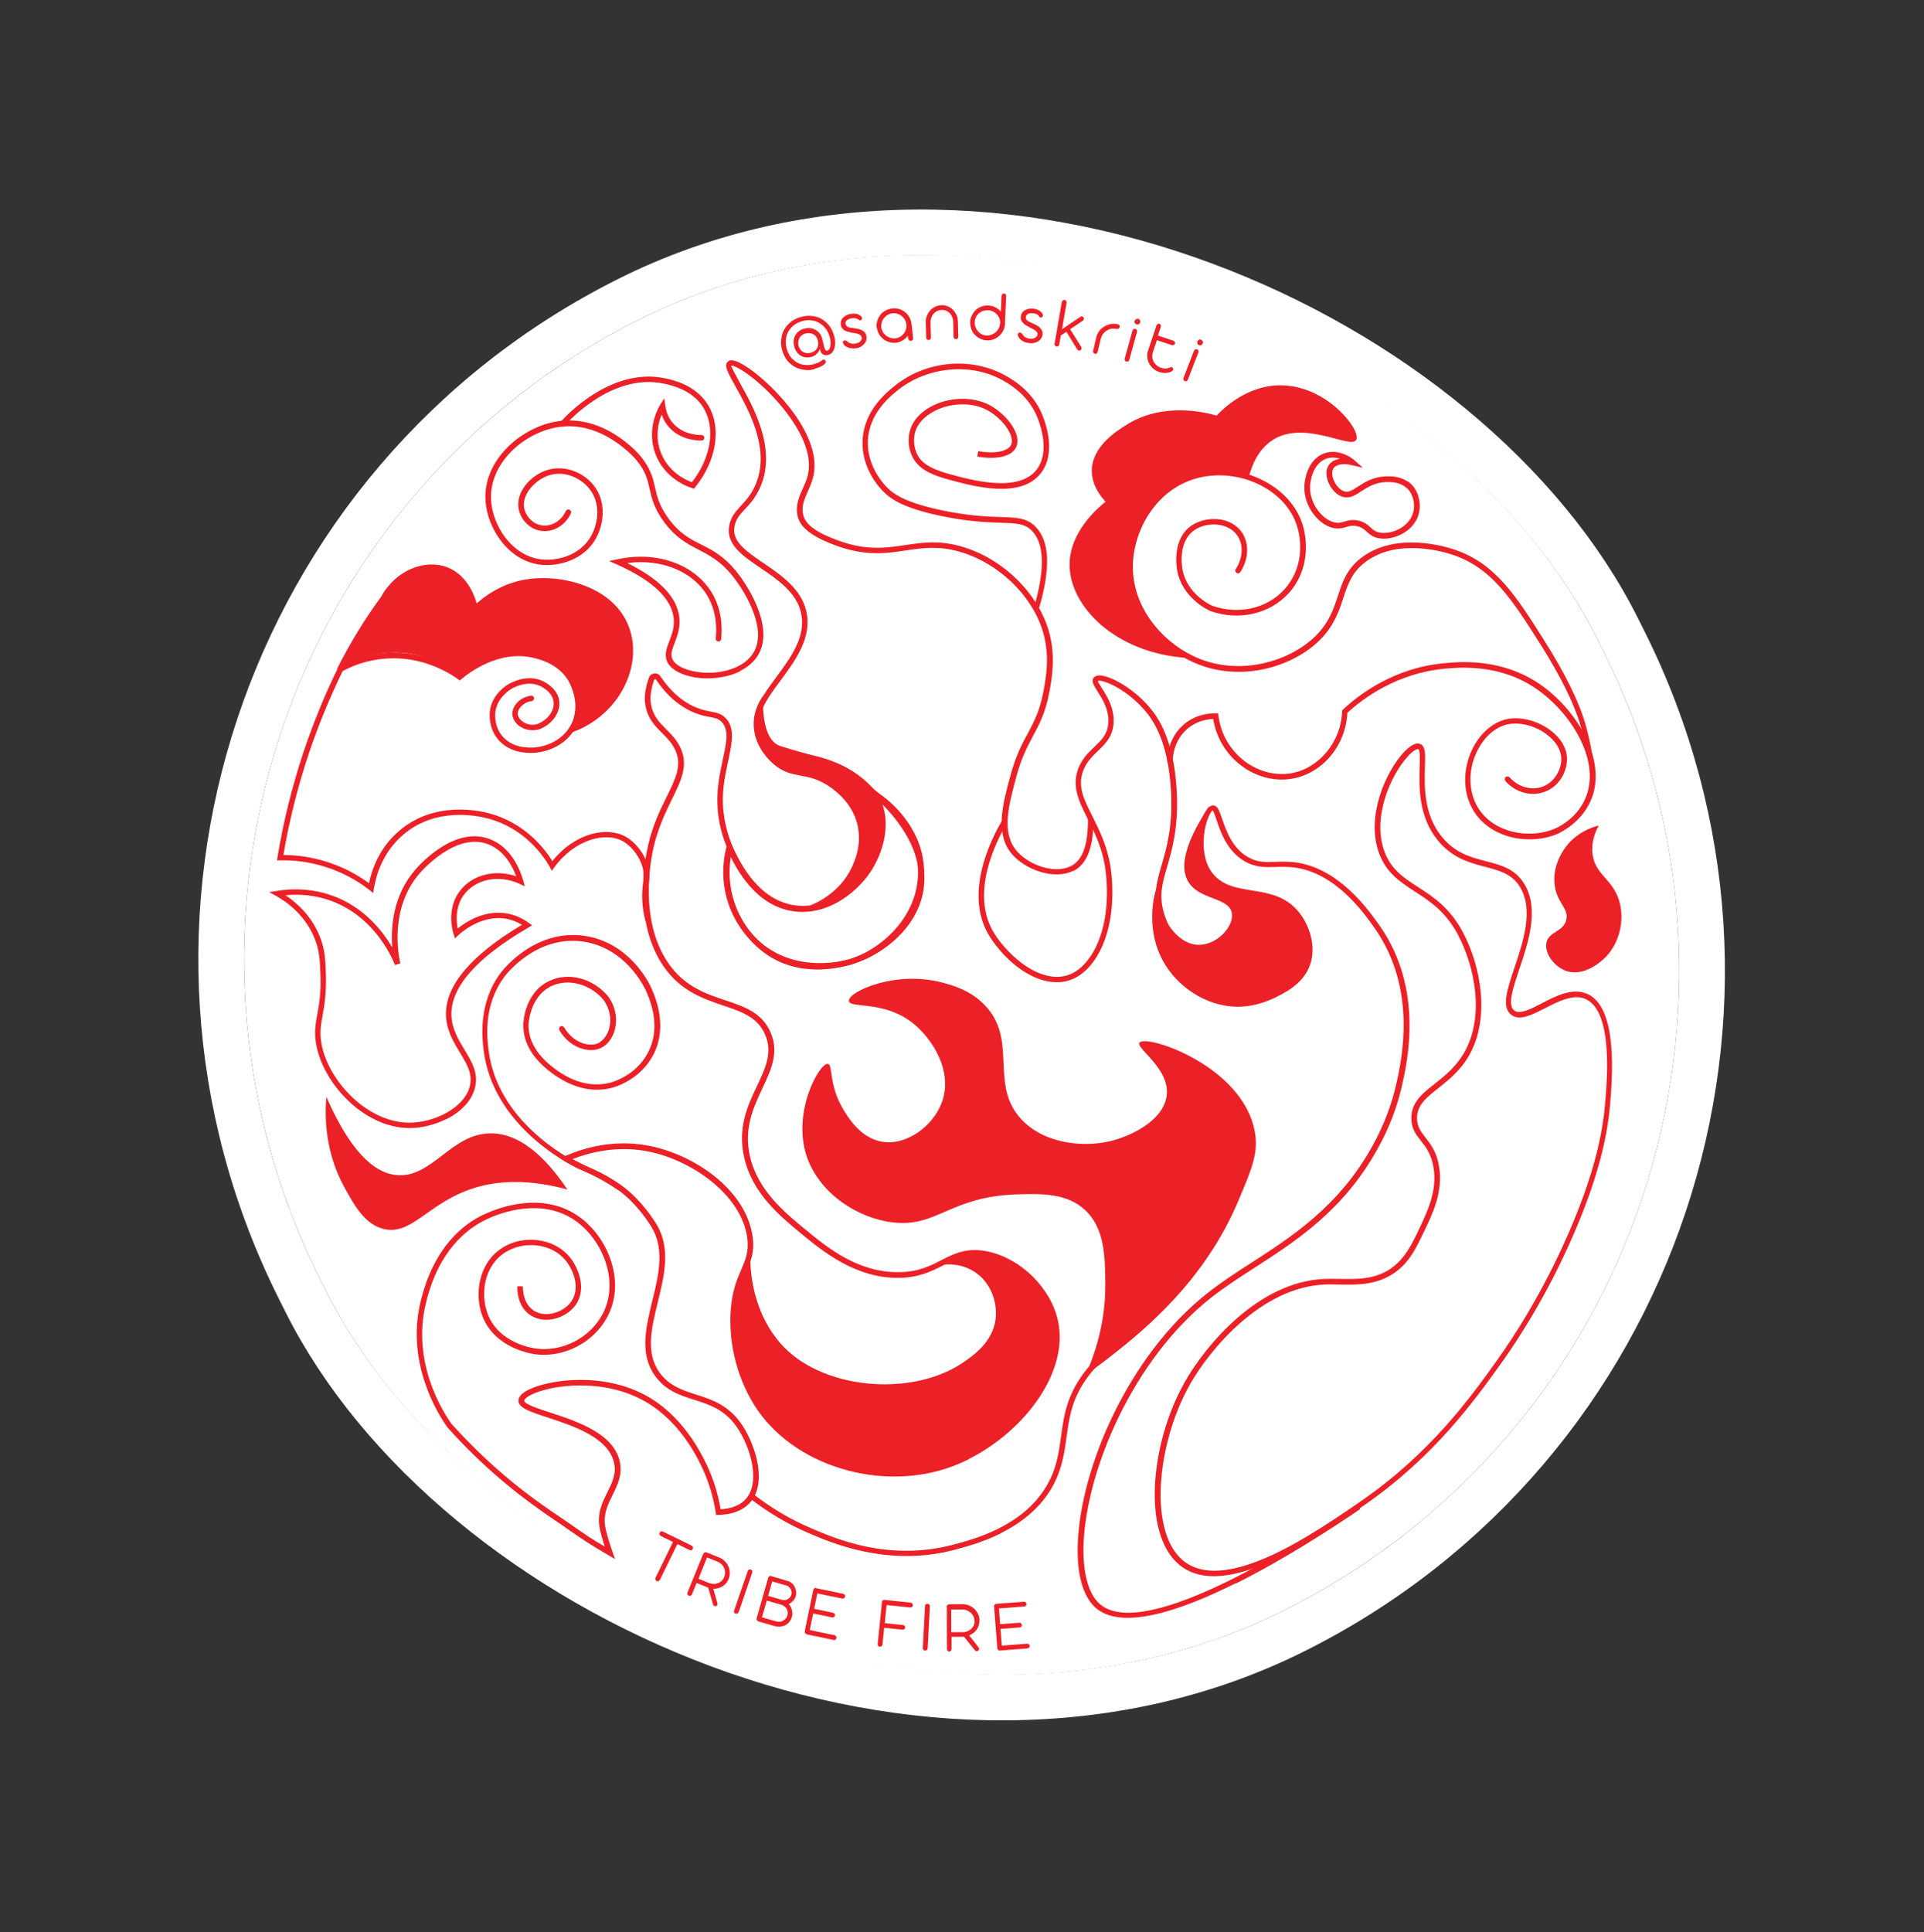 <svg width="243" height="244" viewBox="0 0 243 244" fill="none" xmlns="http://www.w3.org/2000/svg">
<rect x="0" y="0" width="243" height="244" fill="#333333" stroke="none"/>
<g clip-path="url(#clip0_5345_19771)">
<rect y="80.777" width="180.419" height="182.213" rx="90.21" transform="rotate(-26.598 0 80.777)" fill="white"/>
<path d="M162.079 196.428C157.408 198.767 152.589 200.126 149.382 197.929C144.093 194.322 145.186 182.365 149.652 174.493C152.279 169.855 158.926 161.899 167.162 161.51C167.813 161.482 168.482 161.491 169.196 161.499C171.487 161.544 173.85 161.598 175.966 159.966C177.532 158.746 178.319 157.115 179.225 155.218C180.305 152.936 181.54 150.37 181.053 147.429C180.777 145.735 180.08 144.846 179.457 144.059C178.833 143.271 178.246 142.511 178.255 141.201C178.254 139.185 179.618 138.113 181.212 136.857C182.494 135.848 183.95 134.684 185.011 132.777C187.464 128.342 186.325 122.176 184.133 118.027C182.574 115.096 180.603 113.815 178.706 112.588C176.8 111.343 174.985 110.19 174.085 107.479C172.589 102.935 175.023 97.501 177.239 95.063C177.807 94.458 178.604 93.761 179.254 93.916C180.061 94.108 180.024 95.18 179.97 96.811C179.898 99.184 179.772 102.775 182.073 105.633C183.76 107.721 185.749 108.26 187.691 108.754C189.588 109.247 191.384 109.723 192.521 111.628C194.447 114.787 193.029 119.003 191.886 122.393C191.081 124.812 190.368 126.911 191.239 127.597C191.926 128.147 193.291 127.441 194.729 126.698C196.579 125.725 198.667 124.68 200.509 125.522C204.404 127.306 203.621 136.267 203.339 139.638C202.92 144.384 201.43 149.644 198.767 155.811C195.428 163.555 191.638 169.302 189.67 172.051C186.273 176.799 181.156 183.967 172.218 190.137C169.562 191.971 165.871 194.53 162.079 196.428ZM150.285 174.841C146.047 182.301 144.89 193.992 149.803 197.351C155.229 201.05 166.044 193.595 171.869 189.579C180.725 183.472 185.806 176.369 189.156 171.667C191.097 168.954 194.859 163.244 198.181 155.555C200.816 149.47 202.288 144.266 202.698 139.639C202.998 136.349 203.735 127.755 200.28 126.163C198.759 125.458 196.827 126.449 195.114 127.33C193.465 128.155 191.926 128.971 190.872 128.147C189.608 127.177 190.358 124.968 191.281 122.192C192.379 118.939 193.723 114.898 191.981 112.013C190.963 110.346 189.387 109.944 187.564 109.459C185.612 108.947 183.422 108.371 181.57 106.091C179.094 103.023 179.239 99.285 179.302 96.802C179.329 95.895 179.374 94.658 179.117 94.603C178.989 94.576 178.513 94.723 177.78 95.548C175.683 97.858 173.359 103.008 174.763 107.277C175.589 109.75 177.211 110.793 179.081 112.011C180.969 113.219 183.114 114.62 184.756 117.716C187.048 122.02 188.197 128.479 185.626 133.134C184.509 135.16 182.98 136.361 181.652 137.415C180.159 138.598 178.959 139.542 178.969 141.21C178.979 142.282 179.438 142.877 180.024 143.637C180.666 144.461 181.464 145.459 181.758 147.328C182.264 150.489 180.992 153.165 179.857 155.52C178.905 157.509 178.109 159.213 176.406 160.524C174.089 162.303 171.478 162.259 169.187 162.214C168.491 162.196 167.841 162.178 167.218 162.215C159.284 162.614 152.838 170.332 150.266 174.85L150.285 174.841Z" fill="#EC2027"/>
<path d="M197.079 105.13C197.079 105.13 197.006 105.166 196.97 105.185C193.333 106.891 187.845 105.95 185.818 101.856C184.763 99.75 184.798 97.074 185.905 94.71C186.848 92.703 188.459 91.254 190.2 90.841C191.922 90.437 194.085 90.958 195.744 92.167C197.045 93.119 197.815 94.337 197.899 95.601C198.009 97.195 197.076 99.266 195.079 99.991C193.376 100.615 191.387 100.076 190.131 98.62C190.012 98.473 190.021 98.262 190.158 98.125C190.305 98.006 190.516 98.015 190.653 98.152C191.726 99.379 193.412 99.864 194.841 99.332C196.48 98.717 197.276 96.966 197.184 95.638C197.11 94.575 196.441 93.559 195.304 92.707C193.81 91.6 191.858 91.133 190.319 91.492C188.78 91.85 187.352 93.161 186.501 94.984C185.476 97.147 185.459 99.584 186.404 101.517C188.266 105.236 193.278 106.094 196.639 104.525C197.097 104.296 199.451 103.095 200.393 100.4C202.012 95.855 198.427 90.021 194.046 86.991C189.426 83.805 184.369 84.276 182.482 84.442C176.463 85.004 172.232 88.13 170.172 90.01C169.954 94.197 167.006 97.689 163.14 98.342C161.006 98.7 158.697 98.115 156.836 96.733C154.902 95.296 153.618 93.189 153.223 90.798C152.499 90.817 151.198 91.01 150.017 91.991C148.231 93.458 148.113 95.648 148.114 96.06C148.123 96.261 147.949 96.417 147.757 96.399C147.573 96.399 147.399 96.234 147.417 96.042C147.426 95.373 147.608 93.083 149.577 91.432C151.115 90.158 152.874 90.056 153.552 90.083L153.855 90.092L153.892 90.395C154.186 92.722 155.397 94.773 157.266 96.174C158.98 97.446 161.079 97.977 163.048 97.655C166.594 97.048 169.377 93.684 169.512 89.836L169.512 89.699L169.622 89.598C171.701 87.663 176.115 84.308 182.454 83.745C184.424 83.561 189.664 83.091 194.485 86.404C199.095 89.572 202.837 95.763 201.099 100.62C200.111 103.406 197.766 104.763 197.089 105.102L197.079 105.13Z" fill="#EC2027"/>
<path d="M200.973 95.778C200.973 95.778 200.918 95.805 200.882 95.824C200.689 95.851 200.515 95.732 200.488 95.54C200.276 94.202 199.982 92.883 199.606 91.582C198.816 88.862 197.074 85.336 194.561 81.37C191.058 75.838 188.527 71.836 183.689 70.135C182.516 69.714 176.468 67.839 172.347 71.048C170.717 72.322 170.223 73.807 169.656 75.511C169.135 77.124 168.531 78.939 166.791 80.726C163.348 84.237 156.451 86.385 150.421 83.493C146.077 81.407 141.933 76.608 142.461 70.57C142.843 66.255 145.754 60.994 151.314 59.654C156.691 58.359 162.666 61.186 164.382 65.849C165.263 68.249 165.357 72.096 162.729 74.947C160.321 77.55 156.474 78.423 152.863 77.161C152.478 76.987 149.307 75.459 148.683 72.06C148.563 71.41 148.076 68.011 150.484 66.37C151.547 65.654 153.031 65.37 154.359 65.644C155.486 65.881 156.412 66.495 156.944 67.374C157.797 68.757 157.679 70.671 156.653 72.239C156.553 72.404 156.324 72.45 156.177 72.34C156.012 72.239 155.966 72.01 156.076 71.864C156.955 70.507 157.064 68.894 156.349 67.74C155.899 67.026 155.138 66.513 154.195 66.322C153.04 66.075 151.767 66.323 150.86 66.937C148.809 68.331 149.241 71.345 149.342 71.913C149.912 74.973 152.78 76.355 153.101 76.492C156.409 77.653 159.982 76.873 162.188 74.462C164.606 71.831 164.512 68.304 163.695 66.078C162.117 61.736 156.518 59.11 151.443 60.322C146.23 61.58 143.466 66.538 143.121 70.606C142.629 76.305 146.58 80.857 150.686 82.833C156.414 85.579 162.972 83.532 166.26 80.213C167.88 78.554 168.429 76.905 168.969 75.283C169.536 73.532 170.084 71.883 171.879 70.48C176.284 67.06 182.653 69.027 183.881 69.466C188.939 71.24 191.534 75.325 195.101 80.985C197.641 85.005 199.421 88.605 200.21 91.371C200.596 92.691 200.89 94.055 201.11 95.411C201.138 95.558 201.056 95.714 200.927 95.778L200.973 95.778Z" fill="#EC2027"/>
<path d="M149.929 83.078C140.987 82.515 135.01 76.619 135.089 71.195C135.16 67.127 138.594 64.193 139.638 63.35C139.051 62.727 137.924 61.344 137.895 59.503C137.866 56.424 141.016 54.434 142.271 53.646C146.869 50.748 152.174 52.055 153.668 52.476C154.309 51.788 157.541 48.452 162.14 48.669C167.812 48.922 171.947 54.389 171.288 55.544C170.601 56.781 164.671 52.9 160.633 55.633C158.838 56.852 158.078 58.859 157.713 60.279C156.668 59.932 154.533 59.374 151.95 59.889C147.232 60.808 144.843 64.501 144.431 65.143C142.289 68.598 142.676 72.07 142.786 73.023C143.587 79.426 149.186 82.694 149.892 83.097L149.929 83.078Z" fill="#EC2027"/>
<path d="M131.227 77.026L130.558 76.834C132.021 71.886 131.919 68.57 130.269 66.967C129.379 66.107 128.335 66.08 126.402 66.017C124.698 65.954 122.37 65.882 118.999 65.187C114.142 64.182 112.52 63.047 111.539 62.049C110.705 61.206 108.798 58.862 108.943 55.628C109.105 51.835 111.972 49.552 113.034 48.699C116.807 45.665 122.212 45.066 126.437 47.143C129.021 48.415 130.8 50.228 131.699 52.528C132.231 53.865 133.277 57.282 131.547 59.637C129.011 63.129 122.854 61.401 119.555 60.487C117.218 59.847 115.963 59.032 115.293 57.786C114.679 56.651 114.595 55.203 115.053 54.012C115.547 52.711 116.746 51.629 118.386 50.968C120.465 50.133 122.911 50.169 124.744 51.038C126.375 51.825 127.879 53.409 128.356 54.82C128.567 55.47 128.549 56.075 128.302 56.542C127.716 57.66 125.838 58.074 123.429 57.654L123.547 56.976C125.581 57.332 127.24 57.029 127.679 56.213C127.88 55.837 127.788 55.379 127.687 55.04C127.274 53.803 125.881 52.348 124.442 51.67C122.783 50.874 120.575 50.857 118.643 51.619C117.195 52.206 116.115 53.159 115.685 54.268C115.292 55.267 115.384 56.504 115.888 57.465C116.283 58.207 117.053 59.059 119.719 59.809C122.652 60.632 128.718 62.314 130.979 59.234C132.517 57.135 131.535 54.03 131.048 52.784C130.214 50.659 128.563 48.965 126.126 47.757C122.176 45.817 116.981 46.425 113.456 49.221C112.439 50.028 109.774 52.164 109.611 55.637C109.485 58.587 111.254 60.748 112.015 61.536C112.904 62.442 114.444 63.504 119.099 64.472C122.416 65.149 124.706 65.239 126.383 65.293C128.408 65.356 129.645 65.401 130.717 66.445C132.596 68.276 132.745 71.73 131.172 77.008L131.227 77.026Z" fill="#EC2027"/>
<path d="M87.613 61.7L87.393 61.627C87.045 61.527 83.957 60.53 82.764 57.278C81.644 54.219 83.072 51.625 83.374 51.13L83.896 50.296L84.034 51.258C84.144 52.028 84.41 52.696 84.859 53.273C86.134 54.903 88.195 54.948 88.598 54.929C88.782 54.929 88.947 55.076 88.956 55.277C88.965 55.479 88.819 55.644 88.608 55.635C88.15 55.635 85.777 55.609 84.301 53.713C83.98 53.301 83.723 52.834 83.567 52.339C83.155 53.347 82.707 55.107 83.432 57.058C84.377 59.632 86.641 60.629 87.392 60.894C89.809 57.805 90.403 54.049 88.853 51.503C87.441 49.185 84.71 48.628 83.812 48.436C77.371 47.102 71.886 53.079 71.291 53.766C71.163 53.922 70.943 53.941 70.805 53.803C70.668 53.666 70.631 53.455 70.769 53.318C71.391 52.594 77.15 46.342 83.958 47.767C84.93 47.968 87.871 48.581 89.439 51.163C91.163 54.012 90.506 58.19 87.787 61.545L87.649 61.728L87.613 61.7Z" fill="#EC2027"/>
<path d="M78.377 150.274C78.267 150.329 78.13 150.329 78.02 150.247C77.186 149.679 76.334 149.167 75.463 148.709C74.675 148.279 73.85 147.913 73.016 147.574C71.201 146.696 62.248 141.854 61.088 132.675C60.904 131.209 60.343 126.702 63.245 122.843C63.41 122.623 67.502 117.252 73.833 118.183C79.496 119.013 82 124.152 82.247 124.738C84.091 128.786 83.369 131.645 82.435 133.35C80.733 136.448 77.564 137.301 77.197 137.393C74.87 137.963 72.516 137.423 70.16 135.831C67.374 133.927 66.017 131.719 66.098 129.273C66.107 129.108 66.242 125.443 69.265 123.93C69.301 123.912 69.338 123.893 69.374 123.875C71.838 122.71 74.908 123.533 76.824 125.85C77.732 127.113 78.008 128.625 77.651 130.018C77.377 131.072 76.745 131.915 75.939 132.318L75.884 132.346C74.382 133.052 71.926 132.311 70.651 130.086C70.569 129.921 70.624 129.71 70.779 129.609C70.944 129.527 71.155 129.582 71.256 129.737C72.311 131.615 74.391 132.292 75.572 131.723C76.186 131.393 76.717 130.715 76.945 129.844C77.266 128.653 76.999 127.343 76.238 126.281C74.56 124.257 71.784 123.516 69.65 124.516C69.613 124.534 69.576 124.553 69.558 124.562C66.902 125.892 66.766 129.282 66.757 129.309C66.685 131.499 67.942 133.505 70.499 135.272C72.689 136.764 74.861 137.257 76.986 136.743C77.316 136.669 80.22 135.88 81.776 133.039C83.02 130.766 82.936 128.082 81.56 125.059C81.313 124.519 78.965 119.692 73.669 118.907C67.74 118.049 63.895 123.09 63.73 123.31C61.002 126.967 61.509 131.09 61.711 132.638C62.816 141.478 71.504 146.155 73.226 146.988C74.06 147.326 74.894 147.711 75.701 148.132C76.599 148.598 77.488 149.139 78.322 149.706C78.487 149.807 78.533 150.036 78.405 150.192C78.359 150.237 78.331 150.274 78.276 150.302L78.377 150.274Z" fill="#EC2027"/>
<path d="M93.464 84.776C91.998 85.509 90.248 85.721 88.792 85.649C86.62 85.522 84.907 84.753 84.32 83.672C83.843 82.766 84.181 81.886 84.538 80.951C84.858 80.126 85.224 79.164 85.077 78.001C84.782 75.536 82.362 73.266 77.909 71.28L76.937 70.85L77.972 70.629C82.864 69.555 87.629 71.201 89.839 74.746C91.16 76.879 91.252 79.17 91.079 80.7C91.061 80.892 90.878 81.03 90.704 81.003C90.511 80.984 90.374 80.801 90.401 80.627C90.556 79.198 90.473 77.063 89.262 75.103C87.382 72.081 83.423 70.535 79.219 71.105C83.287 73.1 85.488 75.389 85.791 77.918C85.957 79.255 85.536 80.337 85.207 81.189C84.877 82.041 84.63 82.692 84.97 83.324C85.419 84.175 87.005 84.825 88.874 84.943C90.972 85.061 93.702 84.519 95.038 82.613C97.08 79.689 94.2 74.761 92.394 72.573C90.936 70.805 89.562 70.119 88.251 69.423C86.831 68.691 85.346 67.923 83.842 65.88C82.604 64.186 82.32 62.931 82.044 61.74C81.796 60.604 81.548 59.514 80.393 58.122C80.365 58.067 76.157 53.003 70.441 53.941C66.181 54.63 61.786 58.481 62.017 63.108C62.184 66.369 64.632 70.161 68.306 70.635C70.432 70.899 73.309 70.101 74.663 67.681C75.588 66.004 75.888 63.494 74.412 61.69C73.385 60.417 71.342 59.355 69.281 60.043C67.54 60.64 65.847 62.473 66.214 64.214C66.398 65.084 67.168 66.119 68.35 66.329C69.587 66.557 70.869 65.824 71.464 64.541C71.537 64.367 71.748 64.284 71.931 64.375C72.105 64.449 72.188 64.659 72.096 64.843C71.364 66.4 69.78 67.308 68.213 67.016C66.701 66.742 65.757 65.451 65.527 64.352C65.058 62.226 66.963 60.035 69.061 59.375C71.085 58.705 73.513 59.482 74.944 61.24C76.621 63.31 76.293 66.132 75.259 68.002C73.767 70.696 70.552 71.596 68.206 71.304C64.175 70.802 61.488 66.672 61.312 63.117C61.053 58.115 65.778 53.962 70.331 53.217C76.432 52.224 80.759 57.435 80.933 57.645C82.18 59.175 82.465 60.384 82.731 61.557C82.979 62.693 83.255 63.838 84.401 65.44C85.794 67.354 87.133 68.059 88.562 68.764C89.946 69.468 91.385 70.191 92.925 72.078C94.85 74.413 97.877 79.679 95.597 82.951C95.066 83.721 94.325 84.299 93.519 84.702L93.464 84.776Z" fill="#EC2027"/>
<path d="M81.983 116.391C81.983 116.391 81.947 116.409 81.91 116.427C81.727 116.473 81.534 116.363 81.489 116.18C81.287 115.411 81.158 114.605 81.121 113.798C81.065 112.772 81.147 112.113 81.22 111.526C81.275 111.132 81.33 110.784 81.293 110.39C81.209 108.622 79.88 106.928 78.689 106.241C76.562 105.015 72.623 105.933 70.005 109.535L69.694 109.966L69.455 109.49C68.621 108.052 66.237 104.572 61.618 103.356C60.161 102.963 55.076 101.958 51.047 105.304C48.309 107.569 47.486 110.593 47.23 112.187L47.13 112.764L46.672 112.398C44.948 111.061 43.024 110.055 40.944 109.424C39.129 108.866 37.279 108.601 35.4 108.648L34.988 108.648L35.052 108.227C35.791 103.709 36.916 99.229 38.361 94.885C39.568 91.302 41.014 87.737 42.707 84.301L42.753 84.209L42.844 84.163C44.758 83.136 46.819 82.54 48.936 82.419C53.132 82.197 56.358 83.881 58.026 85.016C59.198 84.062 63.191 81.238 67.699 82.418C68.597 82.655 70.97 83.277 72.364 85.558C72.584 85.906 74.354 88.983 72.606 92.035C71.004 94.83 67.816 95.052 67.459 95.07C64.976 95.191 63.62 94.22 62.905 93.387C61.63 91.849 61.849 89.998 61.867 89.805C62.132 87.863 63.57 86.799 64.165 86.433C64.412 86.286 66.601 84.984 68.681 86.073C69.341 86.43 70.487 87.208 70.634 88.554C70.791 90.011 69.711 91.514 68.044 92.12C67.146 92.34 66.285 92.176 65.606 91.691C65.075 91.315 64.745 90.748 64.708 90.216C64.652 89.236 65.577 88.063 67.052 87.851C67.244 87.823 67.427 87.961 67.446 88.135C67.473 88.327 67.336 88.51 67.144 88.538C66.072 88.685 65.367 89.519 65.395 90.17C65.422 90.5 65.652 90.866 66.009 91.122C66.513 91.489 67.173 91.616 67.823 91.451C69.133 90.956 70.058 89.782 69.92 88.637C69.809 87.593 68.884 86.98 68.352 86.696C66.611 85.781 64.742 86.9 64.532 87.028C64.028 87.349 62.792 88.266 62.564 89.915C62.536 90.089 62.363 91.665 63.445 92.956C64.307 93.991 65.654 94.485 67.422 94.401C67.733 94.383 70.583 94.171 72.01 91.715C73.594 88.974 71.842 86.071 71.778 85.943C70.522 83.891 68.359 83.324 67.544 83.114C63.035 81.935 59.052 85.098 58.283 85.758L58.072 85.932L57.852 85.767C56.331 84.696 53.151 82.921 48.982 83.152C46.994 83.254 45.061 83.787 43.275 84.749C41.637 88.113 40.201 91.604 39.012 95.132C37.621 99.311 36.524 103.617 35.794 107.97C37.608 107.978 39.395 108.252 41.127 108.782C43.106 109.395 44.939 110.31 46.607 111.537C46.972 109.75 47.951 106.946 50.579 104.782C54.874 101.234 60.234 102.285 61.774 102.705C66.218 103.894 68.712 107.044 69.766 108.738C72.641 105.145 76.699 104.328 79.046 105.673C80.42 106.451 81.906 108.365 82.007 110.399C82.026 110.848 81.971 111.242 81.926 111.654C81.853 112.195 81.78 112.827 81.826 113.789C81.863 114.549 81.983 115.291 82.166 116.024C82.203 116.189 82.121 116.345 81.974 116.418L81.983 116.391Z" fill="#EC2027"/>
<path d="M156.099 199.914C148.827 203.555 141.526 205.905 138.318 202.975C136.741 201.519 135.979 198.716 136.124 194.886C136.476 185.523 142.368 171.255 152.579 163.232C154.255 161.912 156.086 160.72 158.046 159.464C163.239 156.107 169.128 152.311 173.329 144.732C174.747 142.166 175.735 139.609 176.348 136.897C177.024 133.901 179.025 124.994 173.689 117.311C172.314 115.342 168.673 110.131 163.332 109.529C162.507 109.438 161.783 109.456 161.087 109.484C159.777 109.522 158.54 109.568 157.129 108.717C154.966 107.417 154.177 105.109 153.663 103.579C153.497 103.066 153.268 102.425 153.13 102.333C153.13 102.333 152.911 102.535 152.664 103.094C152.142 104.249 151.475 107.126 152.704 109.81C153.86 112.347 156.215 113.436 158.305 114.406C160.312 115.348 162.218 116.227 162.576 118.224C163.008 120.734 160.811 123.484 158.576 124.282C157.065 124.833 155.26 124.614 153.326 123.68C150.228 122.161 147.441 118.975 146.404 115.759C145.569 113.176 146.081 111.408 146.73 109.181C147.361 107.009 148.157 104.297 147.888 99.78C147.639 95.575 146.657 92.332 144.942 90.144C142.467 86.984 139.076 85.704 138.655 86.006C138.655 86.098 138.967 86.583 139.187 86.931C139.838 87.957 140.828 89.523 140.637 91.475C140.473 93.115 139.566 93.958 138.687 94.811C137.991 95.48 137.277 96.158 136.838 97.249C136.033 99.256 136.895 100.932 137.959 103.057C138.849 104.834 139.848 106.83 140.271 109.551C140.851 113.5 140.432 118.887 137.567 122.086C136.376 123.415 134.947 124.085 133.317 124.031C130.467 123.968 127.69 121.762 126.04 119.701C125.691 119.28 125.004 118.41 124.481 117.32C121.867 111.779 125.793 104.887 126.599 103.567L127.194 103.933C126.407 105.198 122.636 111.806 125.113 117.027C125.599 118.043 126.232 118.849 126.553 119.215C128.157 121.184 130.742 123.281 133.344 123.353C134.764 123.398 136.01 122.82 137.062 121.628C139.763 118.603 140.145 113.463 139.594 109.661C139.226 107.051 138.226 105.1 137.364 103.378C136.263 101.179 135.318 99.293 136.206 96.993C136.709 95.755 137.515 94.985 138.229 94.307C139.08 93.491 139.831 92.794 139.968 91.42C140.141 89.707 139.27 88.333 138.628 87.326C138.16 86.575 137.766 85.97 138.169 85.539C138.334 85.365 138.59 85.282 138.938 85.291C140.249 85.346 143.346 86.956 145.51 89.722C147.325 92.021 148.353 95.401 148.612 99.762C148.871 104.397 148.067 107.183 147.418 109.41C146.777 111.609 146.311 113.194 147.091 115.576C148.092 118.626 150.723 121.639 153.674 123.094C155.433 123.954 157.046 124.155 158.383 123.668C160.334 122.989 162.303 120.514 161.944 118.38C161.65 116.74 160 115.962 158.067 115.075C155.867 114.068 153.384 112.906 152.118 110.149C150.815 107.319 151.409 103.974 152.251 102.499C152.535 102.013 152.837 101.747 153.139 101.71C153.753 101.655 153.992 102.36 154.359 103.414C154.845 104.843 155.589 107.014 157.522 108.176C158.741 108.918 159.777 108.88 161.105 108.834C161.801 108.806 162.571 108.787 163.441 108.878C169.085 109.535 172.863 114.929 174.293 116.962C179.822 124.893 177.757 134.038 177.081 137.034C176.45 139.847 175.435 142.486 173.97 145.098C169.705 152.824 163.734 156.684 158.468 160.077C156.545 161.315 154.713 162.507 153.046 163.8C143 171.694 137.218 185.724 136.857 194.932C136.721 198.505 137.428 201.198 138.831 202.489C144.468 207.662 165.166 194.229 171.385 189.992L171.788 190.569C168.134 193.063 162.144 196.933 156.154 199.932L156.099 199.914Z" fill="#EC2027"/>
<path d="M135.527 109.97C133.091 111.189 129.333 109.771 127.683 107.711C125.666 105.147 126.653 101.491 127.613 97.963C128.299 95.397 129.104 93.894 129.837 92.565C130.624 91.072 131.31 89.788 131.776 87.379C132.105 85.61 132.607 82.953 131.781 79.976C130.468 75.249 126.05 71.001 121.056 69.629C118.426 68.907 116.466 69.201 114.377 69.514C111.885 69.891 109.302 70.268 105.508 68.868C102.612 67.798 101.091 66.635 100.751 65.225C100.42 63.878 100.914 62.76 101.39 61.697C101.61 61.221 101.82 60.726 101.976 60.212C103.192 55.915 98.397 50.824 96.903 49.349C94.565 47.06 92.696 46.072 92.357 46.173C92.366 46.374 92.953 47.455 93.476 48.408C95.2 51.485 98.061 56.651 96.076 61.379C95.481 62.8 94.74 63.606 94.081 64.303C93.394 65.037 92.863 65.623 92.735 66.695C92.544 68.463 94.349 69.69 96.439 71.118C98.657 72.619 101.168 74.34 101.83 77.171C102.601 80.496 100.468 83.374 98.6 85.913C96.861 88.251 95.36 90.285 96.149 92.273C96.8 93.894 98.541 94.351 100.942 94.982C103.132 95.558 105.844 96.262 108.52 98.175C110.088 99.292 117.869 105.27 116.618 112.518C115.806 117.164 111.721 120.263 108.46 121.483C107.251 121.951 100.967 124.043 96.018 119.923C93.534 117.845 91.938 114.932 91.551 111.735C91.367 110.315 91.43 108.886 91.732 107.475L92.419 107.612C92.127 108.95 92.073 110.306 92.238 111.643C92.616 114.685 94.129 117.432 96.457 119.383C101.104 123.264 107.068 121.264 108.222 120.823C111.327 119.658 115.182 116.742 115.949 112.372C117.137 105.546 109.657 99.805 108.127 98.716C105.56 96.885 102.903 96.2 100.786 95.633C98.285 94.984 96.306 94.463 95.517 92.521C94.599 90.185 96.274 87.903 98.05 85.501C99.918 82.962 101.859 80.341 101.161 77.346C100.564 74.781 98.172 73.16 96.055 71.723C93.873 70.249 91.82 68.849 92.066 66.641C92.221 65.349 92.89 64.624 93.585 63.864C94.208 63.185 94.913 62.443 95.453 61.142C97.32 56.724 94.55 51.742 92.881 48.775C91.89 46.979 91.367 46.073 91.972 45.633C92.118 45.513 92.622 45.147 94.593 46.52C97.736 48.68 104.135 55.191 102.654 60.423C102.498 60.982 102.26 61.513 102.05 62.008C101.592 63.016 101.172 63.96 101.456 65.078C101.741 66.241 103.152 67.276 105.782 68.227C109.411 69.572 111.903 69.195 114.312 68.836C116.383 68.532 118.508 68.201 121.275 68.969C126.508 70.405 131.118 74.855 132.496 79.801C133.377 82.934 132.829 85.82 132.509 87.516C132.025 90.026 131.284 91.428 130.487 92.904C129.774 94.269 129.005 95.662 128.346 98.146C127.396 101.692 126.491 105.009 128.278 107.298C129.736 109.157 133.108 110.447 135.252 109.374L135.288 109.356C137.203 108.374 137.412 105.497 137.41 103.39L138.098 103.39C138.108 105.653 137.853 108.805 135.6 109.979L135.564 109.997L135.527 109.97Z" fill="#EC2027"/>
<path d="M137.095 173.662C139.3 168.777 139.61 164.636 139.599 162.235C139.579 158.763 139.549 155.135 137.056 152.809C134.737 150.649 131.521 150.724 128.342 150.826C119.904 151.133 118.367 155.019 112.769 154.362C108.343 153.852 103.504 150.73 101.907 146.077C99.98 140.444 103.513 134.184 104.558 134.348C105.227 134.449 104.632 136.923 106.457 140.019C107.054 141.026 108.649 143.71 111.38 144.175C114.467 144.714 117.828 142.229 118.945 139.242C120.417 135.32 117.776 131.189 115.329 129.23C111.654 126.282 107.302 127.384 107.219 126.395C107.118 125.231 113.053 122.534 118.899 124.052C120.191 124.39 122.427 124.966 124.279 126.834C128.624 131.211 124.972 136.728 128.804 141.133C131.627 144.393 136.694 144.949 140.193 144.113C142.795 143.498 146.844 141.562 147.336 138.475C147.893 134.965 143.393 132.384 143.924 131.66C144.748 130.56 156.927 134.566 158.471 142.866C158.976 145.523 158.134 147.548 156.432 151.562C152.16 161.789 144.421 168.023 140.328 171.241C138.982 172.305 137.828 173.112 137.114 173.607L137.095 173.662Z" fill="#EC2027"/>
<path d="M122.302 184.297C121.917 184.489 121.532 184.682 121.129 184.838C112.336 188.599 100.955 185.591 95.738 178.146C93.217 174.528 91.94 169.737 92.304 165.294C92.504 162.902 93.099 161.528 93.63 160.3C94.17 159.044 94.591 158.055 94.388 156.369C93.67 150.771 87.09 146.277 81.436 145.327C77.762 144.715 74.556 145.496 72.312 146.368C72.688 146.569 73.155 146.816 73.695 147.072C74.181 147.31 74.539 147.475 74.859 147.612C75.18 147.749 75.455 147.887 75.822 148.07C75.877 148.088 77.169 148.747 78.452 149.662C81.009 151.475 82.751 154.314 82.935 154.635C84.751 157.666 83.891 161.121 83.078 164.438C82.283 167.7 81.515 170.788 83.266 173.279C84.495 175 86.135 175.531 87.885 176.098C89.956 176.756 92.11 177.442 93.824 180.089C95.392 182.534 97.026 187.353 94.618 189.864C93.748 190.781 92.411 191.267 90.734 191.305L90.441 191.314L90.404 191.012C90.091 189.015 89.504 187.064 88.651 185.268C86.431 180.561 83.581 178.208 81.601 177.045C76.258 173.924 69.57 174.89 67.115 176.119L67.079 176.137C66.401 176.477 66.218 176.752 66.209 176.871C66.163 177.283 68.06 177.914 69.453 178.362C72.825 179.469 77.453 180.978 78.27 184.532C78.647 186.2 78.006 187.483 77.384 188.756C76.789 189.948 76.231 191.075 76.406 192.568C76.535 193.649 77.351 195.967 77.361 195.985L77.672 196.883L76.857 196.398C74.364 194.942 73.649 194.43 72.43 193.597C72.073 193.34 71.66 193.066 71.165 192.718C68.452 190.869 66.115 189.267 63.283 186.859C60.89 184.826 58.608 182.601 56.518 180.257C55.225 178.453 51.254 172.033 53.128 164.336C54.764 157.582 58.427 154.557 61.276 153.291C62.915 152.539 68.622 150.3 73.278 153.742C76.807 156.351 79.109 161.911 76.666 166.365C74.936 169.545 71.245 171.462 67.681 171.025C67.149 170.97 62.467 170.267 60.916 166.164C59.88 163.406 60.436 159.439 63.495 157.541C66.179 155.854 69.972 156.383 71.897 158.672C73.025 160.009 74.162 162.739 72.698 164.801C72.02 165.736 70.894 166.414 69.685 166.608C68.649 166.782 67.669 166.563 66.89 166.014C65.323 164.897 65.321 162.835 65.349 162.432L66.045 162.45C66.036 162.661 66.01 164.484 67.311 165.436C67.916 165.866 68.713 166.04 69.583 165.902C70.6 165.737 71.589 165.15 72.139 164.371C73.374 162.629 72.375 160.266 71.375 159.094C69.642 157.052 66.317 156.632 63.871 158.109C61.124 159.805 60.649 163.388 61.585 165.897C62.971 169.626 67.295 170.255 67.781 170.31C71.052 170.711 74.478 168.95 76.061 166.027C78.303 161.903 76.147 156.727 72.866 154.292C68.531 151.079 63.126 153.189 61.569 153.923C58.886 155.152 55.369 158.013 53.806 164.5C51.969 171.904 55.793 178.077 57.021 179.799C59.084 182.088 61.33 184.285 63.695 186.309C66.49 188.689 68.828 190.291 71.531 192.122C72.045 192.461 72.439 192.745 72.796 193.001C73.85 193.733 74.528 194.218 76.38 195.308C76.114 194.502 75.783 193.338 75.682 192.633C75.47 190.929 76.111 189.646 76.715 188.427C77.31 187.236 77.886 186.099 77.546 184.688C76.803 181.51 72.413 180.065 69.206 179.013C66.906 178.263 65.394 177.76 65.485 176.798C65.531 176.34 65.952 175.9 66.74 175.505L66.776 175.487C69.341 174.203 76.358 173.164 81.93 176.422C84.002 177.63 86.953 180.093 89.255 184.966C90.099 186.743 90.687 188.648 91.018 190.59C92.025 190.544 93.262 190.268 94.123 189.379C96.119 187.28 94.816 182.892 93.238 180.474C91.661 178.011 89.627 177.38 87.666 176.758C85.897 176.2 84.046 175.615 82.689 173.682C80.745 170.944 81.596 167.563 82.382 164.282C83.168 161.094 83.981 157.777 82.312 154.992C82.138 154.69 80.478 151.97 78.031 150.24C76.784 149.352 75.501 148.711 75.492 148.693C75.153 148.519 74.86 148.391 74.557 148.244C74.237 148.107 73.879 147.943 73.384 147.686C72.505 147.256 71.781 146.863 71.332 146.606L70.727 146.268L71.368 145.993C73.676 144.974 77.313 143.909 81.537 144.612C87.593 145.635 94.311 150.267 95.066 156.259C95.314 158.127 94.83 159.264 94.262 160.556C93.75 161.729 93.183 163.067 92.992 165.339C92.646 169.545 93.904 174.299 96.306 177.724C101.331 184.922 112.354 187.811 120.845 184.178C128.072 181.087 134.71 173.021 132.736 166.334C131.589 162.486 127.72 159.108 123.927 158.624C121.875 158.369 120.62 159.02 119.164 159.772C117.716 160.497 116.123 161.341 113.502 161.37C108.06 161.437 103.844 157.958 101.314 155.879C98.509 153.572 95.008 150.697 93.988 146.145C93.134 142.38 94.443 139.594 95.614 137.128C96.685 134.874 97.6 132.904 96.655 130.696C95.71 128.443 93.676 127.766 91.357 126.98C88.846 126.129 85.987 125.178 83.833 122.064C79.844 116.34 81.507 108.222 81.882 106.637C82.466 104.144 83.382 102.266 84.205 100.616C85.34 98.307 86.154 96.639 85.301 94.752C84.898 93.854 84.293 93.241 83.651 92.6C82.734 91.684 81.781 90.741 81.505 89C81.294 87.754 81.65 86.453 81.952 85.592C82.053 85.29 82.318 85.088 82.621 85.051C82.941 85.005 83.234 85.133 83.418 85.408C84.711 87.349 86.278 88.695 88.047 89.391C88.789 89.683 89.339 89.775 89.825 89.875C90.457 89.994 91.007 90.085 91.556 90.589C92.886 91.825 92.456 93.804 91.972 96.086C91.625 97.68 91.241 99.476 91.297 101.418C91.353 102.857 91.647 105.092 92.775 107.437C93.537 109.003 95.839 113.738 100.466 114.331C104.305 114.815 107.565 112.266 109.222 109.947C112.014 105.96 110.885 101.508 110.619 100.656L110.334 99.722L111.141 100.28C112.011 100.875 116.365 104.125 116.698 109.549C117.04 115.586 112.371 120.261 107.58 121.766C107.287 121.867 100.316 123.96 95.164 119.071C91.891 115.967 90.597 111.323 91.767 106.888C90.887 104.763 90.638 102.802 90.61 101.464C90.535 99.44 90.938 97.589 91.285 95.949C91.76 93.786 92.116 92.073 91.08 91.102C90.686 90.727 90.292 90.672 89.706 90.553C89.202 90.462 88.597 90.352 87.8 90.041C85.885 89.282 84.235 87.863 82.841 85.811C82.813 85.756 82.749 85.766 82.722 85.756C82.704 85.766 82.648 85.793 82.621 85.83C82.356 86.627 82.027 87.8 82.21 88.899C82.468 90.42 83.293 91.244 84.173 92.132C84.851 92.801 85.52 93.496 85.97 94.486C86.952 96.675 86.036 98.554 84.865 100.927C84.078 102.558 83.172 104.41 82.587 106.81C82.222 108.322 80.614 116.184 84.437 121.67C86.482 124.609 89.203 125.515 91.623 126.32C94.014 127.116 96.278 127.884 97.342 130.421C98.415 132.931 97.381 135.121 96.292 137.43C95.185 139.795 93.913 142.471 94.712 145.988C95.677 150.294 99.068 153.086 101.79 155.32C104.403 157.472 108.344 160.722 113.53 160.646C115.994 160.626 117.469 159.865 118.888 159.131C120.39 158.379 121.783 157.636 124.055 157.919C128.187 158.439 132.22 161.964 133.45 166.113C135.442 172.883 129.473 180.683 122.347 184.251L122.302 184.297ZM92.189 107.959C91.468 111.872 92.707 115.856 95.585 118.585C100.444 123.209 107.021 121.199 107.305 121.125C111.72 119.739 116.271 115.238 115.928 109.613C115.688 105.472 112.91 102.67 111.453 101.453C111.811 103.266 112.088 106.977 109.717 110.386C107.969 112.888 104.452 115.612 100.32 115.092C95.501 114.481 93.061 109.791 92.18 107.987L92.189 107.959Z" fill="#EC2027"/>
<path d="M126.417 193.622C124.054 194.805 121.736 195.393 120.362 195.76C112.136 197.863 105.153 194.899 102.175 193.618C99.499 192.483 96.979 190.973 94.66 189.178L95.099 188.638C97.363 190.414 99.838 191.878 102.459 192.994C105.611 194.349 112.191 197.148 120.197 195.11C122.853 194.421 129.092 192.833 132.14 187.71C133.439 185.547 133.713 183.531 134.005 181.414C134.343 178.931 134.699 176.347 136.813 173.479C138.15 171.664 139.908 170.142 142.042 168.959L142.354 169.582C140.348 170.701 138.654 172.167 137.382 173.881C135.377 176.604 135.048 178.968 134.702 181.478C134.419 183.567 134.108 185.739 132.754 188.021C131.17 190.669 128.771 192.421 126.444 193.585L126.417 193.622Z" fill="#EC2027"/>
<path d="M146.188 111.945C146.004 111.945 144.431 116.856 146.871 121.317C148.641 124.577 152.252 127.031 156.128 127.129C158.445 127.183 160.323 126.312 160.918 126.036C162.228 125.403 164.591 124.266 165.451 121.865C166.284 119.547 165.412 116.799 163.945 115.059C160.773 111.332 155.781 113.488 153.195 110.337C152.132 109.037 151.333 106.619 152.732 101.771C149.144 107.188 149.191 109.891 150.081 111.347C151.475 113.673 155.176 113.286 155.571 115.265C155.893 116.822 153.979 119.086 151.771 119.298C149.041 119.566 147.399 116.562 147.106 116.021C145.969 113.933 146.325 111.945 146.215 111.954L146.188 111.945Z" fill="#EC2027"/>
<path d="M96.38 87.87C95.968 88.465 95.227 89.684 95.191 91.306C95.129 93.972 96.953 95.831 97.567 96.371C100.051 98.633 101.965 97.239 105.036 99.528C105.76 100.059 107.639 101.523 108.282 104.088C108.924 106.699 107.881 108.871 107.552 109.586C106.014 112.784 103.074 114.05 102.268 114.362C102.644 114.38 103.175 114.389 103.789 114.288C106.876 113.819 108.79 111.555 109.266 110.996C111.308 108.576 112.844 104.232 111.111 100.77C111.111 100.77 109.221 96.997 103.109 95.498C102.981 95.47 101.781 95.178 100.196 94.711C99.041 94.373 98.445 94.19 98.198 94.062C97.694 93.787 96.209 92.744 96.371 87.851L96.38 87.87Z" fill="#EC2027"/>
<path d="M123.24 160.714C125.32 162.169 125.954 164.67 125.753 166.512C125.416 169.545 122.733 171.324 121.514 172.14C114.966 176.495 103.559 175.448 98.508 169.569C94.639 165.045 94.654 159.356 94.781 157.276C94.754 157.679 94.718 158.293 94.507 159.017C94.288 159.768 94.022 160.291 93.931 160.474C93.235 161.876 92.87 163.938 92.678 164.973C91.802 169.903 94.251 174.748 94.251 174.748C97.287 181.407 103.445 184.097 105.287 184.801C106.057 185.103 112.581 187.518 119.699 185.031C120.303 184.82 123.189 183.765 126.238 181.345C128.518 179.538 129.846 177.797 130.203 177.32C131.283 175.863 132.015 174.488 132.473 173.434C132.939 172.445 133.735 170.419 133.468 167.873C132.916 162.88 128.681 160.234 128.113 159.877C126.573 158.953 125.327 158.569 125.025 158.514C124.457 158.386 123.293 158.121 121.855 158.36C120.948 158.516 120.27 158.81 119.931 158.957C119.272 159.241 118.74 159.553 118.347 159.819C118.759 159.727 121.122 159.231 123.24 160.714Z" fill="#EC2027"/>
<path d="M42.568 84.505C43.511 83.918 47.486 81.607 52.443 82.676C55.146 83.27 57.034 84.616 58.024 85.449C58.638 84.844 61.147 82.534 64.903 82.486C65.902 82.467 70.189 82.428 72.051 85.734C73.812 88.885 71.853 92.432 71.716 92.661C77.881 90.743 81.093 84.575 79.597 79.665C77.936 74.151 71.045 72.423 66.446 73.168C63.414 73.655 61.28 75.25 60.199 76.204C60.108 75.837 59.291 72.741 56.523 71.652C53.7 70.546 49.972 71.977 48.124 75.377C47.172 76.678 46.192 78.108 45.222 79.694C44.206 81.371 43.318 82.984 42.559 84.487L42.568 84.505Z" fill="#EC2027"/>
<path d="M58.867 150.377C53.874 152.304 51.843 155.979 48.498 155.202C46.088 154.645 44.758 152.217 43.511 149.955C41.053 145.504 41.005 141.06 41.214 138.504C44.719 146.51 47.935 148.221 50.153 148.394C54.615 148.749 57.021 143.076 62.06 143.119C66.274 143.163 69.602 147.155 71.656 150.205C65.691 148.587 61.587 149.313 58.867 150.377Z" fill="#EC2027"/>
<path d="M56.36 141.321C54.895 142.055 53.218 142.459 51.725 142.451C48.958 142.461 45.998 141.08 43.642 138.662C41.213 136.19 39.736 132.966 39.798 130.254C39.825 129.53 39.926 128.861 40.072 128.101C40.3 126.864 40.584 125.324 40.463 122.887C40.407 121.312 40.342 120.084 39.819 118.719C38.645 115.596 36.207 113.884 34.869 113.133L33.989 112.657L34.987 112.501C37.314 112.115 39.678 112.306 41.813 113.047C45.882 114.446 48.284 117.505 49.541 119.648C49.356 117.083 49.619 113.125 52.412 109.871C53.236 108.909 57.539 104.279 61.892 105.972C64.65 107.042 65.733 109.983 66.082 111.183L66.293 111.924L65.606 111.604C63.04 110.415 60.099 110.993 58.598 112.982C57.463 114.513 57.629 116.355 57.803 117.252C58.847 116.409 61.329 114.777 64.252 115.398C65.15 115.59 66.002 115.965 66.772 116.542L67.203 116.853L66.745 117.128C60.196 120.934 56.928 124.656 57.012 128.164C57.05 129.887 57.866 131.242 58.664 132.561C59.608 134.127 60.498 135.584 59.958 137.48C59.492 139.157 58.073 140.486 56.333 141.358L56.36 141.321ZM36.069 113.059C37.517 114.03 39.451 115.742 40.479 118.481C41.029 119.946 41.094 121.22 41.15 122.841C41.252 125.379 40.969 126.964 40.741 128.247C40.604 128.98 40.494 129.631 40.476 130.281C40.414 132.81 41.817 135.841 44.118 138.195C46.364 140.484 49.123 141.783 51.706 141.773C54.775 141.771 58.549 139.973 59.308 137.279C59.765 135.676 58.986 134.393 58.078 132.901C57.28 131.582 56.372 130.089 56.325 128.165C56.24 124.473 59.472 120.632 65.929 116.78C65.37 116.442 64.747 116.204 64.124 116.058C60.972 115.391 58.353 117.664 57.868 118.113L57.465 118.499L57.291 117.967C57.125 117.454 56.4 114.77 58.057 112.543C59.604 110.462 62.517 109.737 65.202 110.661C64.752 109.443 63.707 107.4 61.663 106.613C57.659 105.067 53.438 109.77 52.962 110.329C49.345 114.545 50.21 120.069 50.55 121.663L49.89 121.856C49.303 120.409 46.982 115.545 41.603 113.679C39.862 113.085 37.984 112.857 36.087 113.05L36.069 113.059Z" fill="#EC2027"/>
<path d="M102.875 46.617C102.389 46.745 101.922 46.773 101.492 46.691C101.052 46.636 100.658 46.49 100.273 46.27C99.906 46.041 99.604 45.758 99.329 45.391C99.081 45.034 98.888 44.604 98.76 44.118C98.631 43.633 98.613 43.184 98.686 42.735C98.74 42.295 98.878 41.883 99.107 41.516C99.335 41.149 99.619 40.847 99.986 40.572C100.334 40.306 100.773 40.132 101.259 40.003C101.744 39.874 102.193 39.856 102.633 39.911C103.073 39.965 103.485 40.102 103.852 40.331C104.218 40.56 104.521 40.844 104.796 41.21C105.053 41.586 105.236 41.998 105.365 42.483C105.475 42.887 105.502 43.262 105.457 43.583C105.42 43.922 105.329 44.197 105.182 44.408C105.036 44.618 104.835 44.765 104.569 44.829C104.349 44.894 104.147 44.857 103.964 44.766C103.781 44.674 103.68 44.518 103.616 44.299L103.551 44.033C103.497 44.198 103.433 44.344 103.323 44.491C103.213 44.638 103.085 44.748 102.938 44.867C102.782 44.968 102.627 45.023 102.471 45.078C102.123 45.161 101.802 45.161 101.509 45.078C101.216 44.996 100.95 44.831 100.739 44.593C100.528 44.355 100.382 44.062 100.299 43.714C100.216 43.366 100.216 43.045 100.289 42.734C100.362 42.422 100.527 42.157 100.765 41.946C100.994 41.716 101.287 41.57 101.635 41.487C101.983 41.404 102.304 41.404 102.625 41.496C102.927 41.596 103.184 41.743 103.413 41.972C103.624 42.21 103.789 42.494 103.853 42.851L104.129 43.95C104.165 44.069 104.211 44.161 104.266 44.225C104.321 44.289 104.395 44.298 104.495 44.271C104.614 44.234 104.715 44.16 104.788 43.986C104.852 43.84 104.907 43.629 104.907 43.4C104.907 43.171 104.888 42.905 104.806 42.603C104.696 42.2 104.549 41.861 104.329 41.559C104.109 41.257 103.852 41.019 103.55 40.826C103.247 40.634 102.917 40.524 102.542 40.46C102.175 40.415 101.79 40.424 101.387 40.534C100.984 40.645 100.627 40.8 100.343 41.011C100.041 41.231 99.803 41.488 99.611 41.791C99.418 42.093 99.309 42.423 99.263 42.789C99.217 43.156 99.227 43.541 99.337 43.944C99.429 44.356 99.603 44.704 99.796 44.997C100.016 45.299 100.272 45.537 100.575 45.73C100.877 45.922 101.207 46.032 101.574 46.077C101.94 46.123 102.316 46.095 102.728 46.003C102.911 45.957 103.104 45.884 103.314 45.801C103.525 45.719 103.681 45.618 103.809 45.508C103.919 45.407 104.029 45.398 104.102 45.407C104.184 45.434 104.249 45.517 104.285 45.636C104.313 45.737 104.267 45.828 104.166 45.947C104.066 46.066 103.892 46.177 103.672 46.287C103.452 46.397 103.196 46.479 102.893 46.562L102.875 46.617ZM102.37 44.556C102.617 44.501 102.81 44.382 102.974 44.253C103.13 44.106 103.249 43.932 103.304 43.721C103.359 43.511 103.359 43.282 103.304 43.034C103.248 42.787 103.129 42.595 103.001 42.43C102.854 42.274 102.662 42.164 102.451 42.11C102.24 42.055 102.011 42.055 101.782 42.101C101.535 42.156 101.342 42.275 101.178 42.404C101.022 42.55 100.912 42.743 100.857 42.953C100.802 43.164 100.803 43.393 100.849 43.622C100.904 43.87 101.023 44.062 101.151 44.227C101.298 44.382 101.472 44.501 101.683 44.556C101.894 44.611 102.123 44.611 102.37 44.556Z" fill="#EC2027"/>
<path d="M107.568 42C107.421 41.982 107.266 41.945 107.128 41.9C106.972 41.863 106.835 41.817 106.707 41.744C106.578 41.671 106.468 41.589 106.386 41.469C106.285 41.36 106.23 41.204 106.193 41.039C106.165 40.847 106.175 40.682 106.229 40.517C106.284 40.352 106.358 40.224 106.486 40.114C106.605 39.985 106.742 39.893 106.907 39.811C107.072 39.728 107.246 39.664 107.42 39.646C107.548 39.627 107.676 39.609 107.814 39.609C107.951 39.609 108.07 39.618 108.199 39.645C108.327 39.673 108.437 39.709 108.538 39.773C108.639 39.837 108.721 39.911 108.813 40.002C108.84 40.057 108.868 40.112 108.877 40.176C108.886 40.24 108.868 40.295 108.84 40.332C108.813 40.369 108.767 40.414 108.712 40.442C108.657 40.469 108.611 40.47 108.556 40.451C108.401 40.323 108.245 40.241 108.089 40.204C107.933 40.168 107.768 40.158 107.576 40.186C107.466 40.195 107.365 40.223 107.255 40.278C107.164 40.324 107.072 40.37 106.981 40.416C106.917 40.471 106.862 40.544 106.816 40.636C106.77 40.727 106.77 40.819 106.798 40.919C106.825 41.02 106.844 41.103 106.917 41.158C106.972 41.222 107.045 41.277 107.128 41.304C107.219 41.35 107.32 41.368 107.421 41.386C107.54 41.395 107.65 41.432 107.787 41.432C107.989 41.468 108.181 41.487 108.365 41.532C108.548 41.578 108.713 41.633 108.86 41.697C109.015 41.779 109.134 41.88 109.235 41.99C109.345 42.118 109.4 42.274 109.428 42.466C109.446 42.64 109.447 42.824 109.41 42.979C109.355 43.144 109.273 43.3 109.154 43.428C109.035 43.557 108.888 43.676 108.732 43.777C108.568 43.859 108.384 43.951 108.165 43.97C108.018 43.997 107.862 44.006 107.697 43.997C107.532 43.988 107.386 43.97 107.248 43.924C107.093 43.888 106.973 43.833 106.845 43.76C106.717 43.686 106.616 43.577 106.533 43.458C106.488 43.366 106.451 43.293 106.442 43.228C106.451 43.155 106.469 43.1 106.515 43.054C106.57 43.027 106.625 42.999 106.707 42.981C106.781 42.99 106.863 43.017 106.955 43.063C107.074 43.21 107.23 43.292 107.422 43.356C107.615 43.42 107.825 43.429 108.054 43.383C108.164 43.374 108.274 43.319 108.393 43.282C108.503 43.227 108.595 43.181 108.65 43.108C108.723 43.026 108.778 42.952 108.805 42.87C108.851 42.778 108.851 42.687 108.823 42.586C108.796 42.485 108.75 42.394 108.677 42.339C108.594 42.265 108.503 42.219 108.365 42.174C108.246 42.119 108.099 42.101 107.971 42.073C107.843 42.046 107.678 42.037 107.531 42.019L107.568 42Z" fill="#EC2027"/>
<path d="M110.717 41.359C110.68 41.056 110.716 40.763 110.808 40.488C110.899 40.213 111.027 39.966 111.21 39.737C111.375 39.517 111.604 39.334 111.861 39.205C112.117 39.077 112.392 38.985 112.694 38.948C112.997 38.911 113.29 38.948 113.555 39.021C113.83 39.112 114.078 39.24 114.298 39.405C114.518 39.57 114.701 39.799 114.848 40.046C114.976 40.303 115.086 40.568 115.123 40.871L115.132 40.889L115.326 42.694C115.326 42.694 115.317 42.859 115.262 42.932C115.207 43.005 115.134 43.042 115.042 43.042C114.95 43.042 114.877 43.033 114.822 42.969C114.767 42.905 114.73 42.831 114.712 42.749L114.666 42.383C114.492 42.63 114.272 42.832 114.007 42.988C113.741 43.144 113.475 43.254 113.146 43.281C112.843 43.318 112.55 43.282 112.275 43.19C112 43.099 111.753 42.971 111.524 42.788C111.295 42.604 111.12 42.394 110.992 42.137C110.864 41.881 110.772 41.606 110.735 41.304L110.717 41.359ZM111.303 41.294C111.321 41.514 111.395 41.706 111.487 41.89C111.578 42.073 111.725 42.228 111.881 42.357C112.037 42.485 112.22 42.576 112.421 42.659C112.614 42.723 112.834 42.75 113.054 42.732C113.274 42.713 113.493 42.649 113.667 42.539C113.851 42.447 114.006 42.3 114.134 42.145C114.263 41.989 114.354 41.806 114.418 41.613C114.482 41.421 114.491 41.21 114.473 40.99C114.454 40.77 114.399 40.569 114.28 40.376C114.188 40.193 114.042 40.038 113.886 39.909C113.73 39.781 113.547 39.69 113.354 39.626C113.162 39.562 112.942 39.534 112.731 39.571C112.511 39.59 112.31 39.645 112.118 39.764C111.934 39.855 111.779 40.002 111.65 40.158C111.522 40.314 111.431 40.497 111.367 40.69C111.312 40.9 111.275 41.102 111.312 41.313L111.303 41.294Z" fill="#EC2027"/>
<path d="M117.522 40.678L117.578 42.62C117.578 42.62 117.56 42.767 117.505 42.84C117.441 42.895 117.386 42.923 117.304 42.941C117.212 42.941 117.157 42.923 117.084 42.868C117.01 42.813 116.992 42.731 116.983 42.667L116.927 40.724C116.917 40.431 116.963 40.156 117.064 39.9C117.164 39.643 117.302 39.414 117.476 39.212C117.649 39.011 117.869 38.855 118.107 38.736C118.346 38.616 118.611 38.552 118.904 38.543C119.198 38.533 119.472 38.579 119.711 38.689C119.967 38.789 120.178 38.936 120.361 39.119C120.545 39.302 120.682 39.531 120.802 39.769C120.921 40.007 120.967 40.282 120.976 40.575L120.985 40.594L121.032 42.518C121.032 42.518 121.014 42.664 120.959 42.738C120.895 42.793 120.84 42.82 120.758 42.839C120.666 42.839 120.602 42.802 120.538 42.765C120.483 42.701 120.446 42.628 120.437 42.564L120.39 40.64C120.39 40.64 120.371 40.603 120.39 40.594C120.38 40.392 120.335 40.209 120.261 40.017C120.179 39.852 120.096 39.687 119.959 39.55C119.83 39.431 119.684 39.321 119.509 39.248C119.335 39.175 119.152 39.129 118.951 39.138C118.749 39.148 118.566 39.193 118.373 39.267C118.209 39.349 118.053 39.45 117.925 39.606C117.806 39.734 117.705 39.899 117.641 40.092C117.568 40.266 117.531 40.467 117.54 40.669L117.55 40.687L117.522 40.678Z" fill="#EC2027"/>
<path d="M126.934 40.848C126.925 41.151 126.843 41.444 126.724 41.71C126.605 41.975 126.422 42.205 126.22 42.397C126.019 42.59 125.771 42.736 125.506 42.846C125.24 42.956 124.938 42.993 124.636 42.984C124.333 42.975 124.04 42.893 123.792 42.765C123.527 42.646 123.298 42.463 123.105 42.261C122.913 42.06 122.766 41.813 122.674 41.538C122.582 41.263 122.527 40.97 122.536 40.667C122.545 40.365 122.609 40.081 122.756 39.825C122.874 39.559 123.039 39.339 123.241 39.146C123.442 38.954 123.689 38.807 123.964 38.715C124.23 38.605 124.532 38.568 124.835 38.577C125.146 38.605 125.448 38.659 125.705 38.806C125.98 38.943 126.209 39.126 126.411 39.346L126.492 37.358C126.492 37.358 126.529 37.202 126.593 37.147C126.657 37.092 126.721 37.083 126.803 37.065C126.895 37.065 126.959 37.101 127.014 37.165C127.069 37.229 127.088 37.312 127.079 37.385L126.916 40.857L126.934 40.848ZM126.329 40.83C126.338 40.62 126.301 40.409 126.228 40.217C126.155 40.024 126.045 39.85 125.898 39.694C125.751 39.539 125.595 39.411 125.394 39.328C125.211 39.237 125 39.182 124.771 39.182C124.542 39.182 124.349 39.21 124.13 39.274C123.937 39.347 123.763 39.458 123.598 39.586C123.461 39.723 123.333 39.879 123.25 40.081C123.159 40.264 123.104 40.475 123.104 40.704C123.095 40.915 123.132 41.125 123.205 41.318C123.279 41.51 123.389 41.684 123.517 41.849C123.664 42.005 123.82 42.133 124.003 42.224C124.186 42.316 124.397 42.371 124.626 42.37C124.837 42.38 125.047 42.343 125.258 42.26C125.441 42.168 125.624 42.077 125.78 41.93C125.936 41.783 126.064 41.627 126.146 41.426C126.238 41.243 126.293 41.032 126.302 40.821L126.329 40.83Z" fill="#EC2027"/>
<path d="M129.979 41.292C129.85 41.219 129.704 41.155 129.575 41.082C129.447 41.008 129.328 40.908 129.227 40.798C129.126 40.688 129.044 40.569 128.979 40.441C128.915 40.312 128.906 40.157 128.933 39.983C128.952 39.79 129.006 39.625 129.098 39.488C129.189 39.35 129.318 39.24 129.464 39.167C129.611 39.093 129.757 39.02 129.95 38.992C130.115 38.956 130.316 38.947 130.49 38.974C130.609 38.983 130.738 39.01 130.875 39.056C131.003 39.084 131.123 39.138 131.223 39.203C131.324 39.267 131.425 39.331 131.517 39.422C131.608 39.514 131.654 39.605 131.709 39.715C131.737 39.77 131.728 39.843 131.709 39.898C131.691 39.953 131.673 40.008 131.636 40.027C131.581 40.054 131.544 40.073 131.49 40.1C131.435 40.128 131.37 40.091 131.334 40.064C131.205 39.899 131.095 39.771 130.967 39.697C130.839 39.624 130.674 39.569 130.481 39.551C130.362 39.542 130.271 39.542 130.161 39.551C130.051 39.56 129.95 39.588 129.877 39.625C129.785 39.671 129.712 39.707 129.657 39.781C129.602 39.854 129.575 39.936 129.556 40.037C129.538 40.138 129.556 40.22 129.593 40.294C129.63 40.367 129.685 40.431 129.758 40.486C129.831 40.541 129.932 40.605 130.024 40.651C130.116 40.697 130.235 40.751 130.354 40.806C130.537 40.898 130.72 40.989 130.895 41.062C131.06 41.163 131.215 41.246 131.325 41.374C131.454 41.493 131.536 41.612 131.61 41.758C131.683 41.905 131.692 42.061 131.674 42.253C131.647 42.427 131.592 42.592 131.5 42.73C131.409 42.867 131.29 42.995 131.134 43.096C130.978 43.197 130.823 43.252 130.621 43.307C130.438 43.353 130.236 43.362 130.016 43.335C129.87 43.317 129.714 43.28 129.558 43.244C129.421 43.198 129.274 43.134 129.146 43.061C129.017 42.988 128.898 42.887 128.797 42.777C128.697 42.667 128.632 42.539 128.568 42.411C128.522 42.319 128.531 42.246 128.559 42.163C128.596 42.099 128.614 42.044 128.696 42.026C128.751 41.998 128.815 41.989 128.898 42.017C128.98 42.044 129.044 42.081 129.109 42.163C129.191 42.328 129.31 42.474 129.475 42.575C129.64 42.676 129.842 42.758 130.08 42.776C130.199 42.785 130.309 42.776 130.419 42.767C130.529 42.758 130.621 42.712 130.712 42.666C130.804 42.62 130.886 42.556 130.941 42.483C130.996 42.409 131.042 42.318 131.042 42.226C131.06 42.125 131.033 42.024 130.968 41.942C130.904 41.86 130.813 41.768 130.712 41.704C130.611 41.64 130.483 41.567 130.354 41.493C130.226 41.42 130.088 41.374 129.942 41.31L129.979 41.292Z" fill="#EC2027"/>
<path d="M135.17 41.587L136.555 43.803C136.555 43.803 136.619 43.931 136.601 44.032C136.592 44.105 136.537 44.179 136.473 44.234C136.4 44.27 136.345 44.298 136.262 44.27C136.189 44.261 136.115 44.206 136.06 44.142L134.685 41.898L133.98 42.366L133.779 43.521C133.779 43.521 133.715 43.667 133.651 43.722C133.577 43.759 133.522 43.786 133.44 43.759C133.367 43.75 133.293 43.695 133.238 43.631C133.202 43.558 133.165 43.484 133.192 43.402L134.106 38.133C134.106 38.133 134.17 37.987 134.234 37.932C134.307 37.895 134.38 37.858 134.463 37.886C134.536 37.895 134.609 37.95 134.664 38.014C134.701 38.087 134.729 38.142 134.71 38.243L134.135 41.578L136.443 40.01C136.443 40.01 136.589 39.937 136.672 39.964C136.745 39.973 136.819 40.028 136.855 40.102C136.892 40.175 136.919 40.23 136.892 40.312C136.883 40.386 136.846 40.45 136.773 40.486L135.179 41.559L135.17 41.587Z" fill="#EC2027"/>
<path d="M138.517 44.646C138.517 44.646 138.389 44.71 138.307 44.683C138.224 44.655 138.16 44.619 138.105 44.555C138.068 44.481 138.032 44.408 138.059 44.326L138.443 42.667C138.516 42.356 138.635 42.09 138.809 41.842C138.983 41.595 139.203 41.393 139.45 41.246C139.697 41.1 139.963 40.99 140.274 40.925C140.567 40.87 140.87 40.879 141.181 40.952C141.282 40.971 141.355 41.026 141.383 41.081C141.42 41.154 141.447 41.209 141.411 41.319C141.383 41.401 141.347 41.465 141.273 41.502C141.2 41.539 141.127 41.575 141.035 41.53L141.017 41.539C140.788 41.493 140.577 41.484 140.366 41.521C140.156 41.558 139.945 41.64 139.771 41.75C139.597 41.86 139.423 42.016 139.304 42.19C139.167 42.373 139.084 42.575 139.02 42.813L138.627 44.454C138.627 44.454 138.563 44.6 138.49 44.637L138.517 44.646Z" fill="#EC2027"/>
<path d="M142.621 45.458C142.621 45.458 142.557 45.605 142.484 45.642C142.41 45.678 142.346 45.688 142.264 45.66C142.181 45.633 142.117 45.596 142.08 45.523C142.044 45.45 142.025 45.367 142.053 45.285L143.031 41.748C143.031 41.748 143.095 41.601 143.168 41.564C143.242 41.528 143.324 41.509 143.407 41.537C143.489 41.564 143.553 41.601 143.59 41.674C143.627 41.747 143.636 41.811 143.608 41.894L142.63 45.431L142.621 45.458ZM143.314 40.529C143.314 40.529 143.406 40.346 143.479 40.309C143.571 40.263 143.653 40.245 143.754 40.263C143.855 40.281 143.928 40.336 143.974 40.428C144.02 40.519 144.038 40.602 144.002 40.712C143.983 40.812 143.919 40.867 143.837 40.932C143.745 40.978 143.663 40.996 143.562 40.978C143.507 40.959 143.47 40.932 143.434 40.904C143.415 40.868 143.36 40.849 143.333 40.795C143.315 40.758 143.296 40.721 143.269 40.666C143.241 40.611 143.269 40.575 143.287 40.52L143.314 40.529Z" fill="#EC2027"/>
<path d="M146.313 42.398L148.21 43.029C148.21 43.029 148.338 43.102 148.375 43.175C148.412 43.249 148.43 43.331 148.394 43.395C148.366 43.478 148.32 43.524 148.247 43.56C148.174 43.597 148.091 43.615 148.009 43.588L146.112 42.957L145.609 44.469C145.536 44.689 145.518 44.881 145.527 45.083C145.536 45.284 145.61 45.477 145.701 45.66C145.793 45.843 145.912 45.99 146.077 46.136C146.233 46.264 146.425 46.374 146.645 46.447C146.838 46.511 147.012 46.539 147.195 46.538C147.378 46.538 147.562 46.492 147.754 46.419C147.772 46.41 147.791 46.401 147.809 46.392C147.827 46.382 147.846 46.373 147.864 46.364C147.9 46.346 147.955 46.364 148.01 46.382C148.065 46.401 148.102 46.428 148.13 46.483C148.148 46.52 148.166 46.556 148.166 46.602C148.185 46.639 148.166 46.694 148.139 46.73C148.121 46.785 148.111 46.813 148.056 46.84C148.02 46.859 147.992 46.895 147.956 46.914C147.718 47.033 147.47 47.088 147.223 47.097C146.957 47.116 146.701 47.061 146.435 46.988C146.16 46.896 145.903 46.75 145.674 46.567C145.445 46.384 145.28 46.146 145.143 45.917C145.014 45.66 144.932 45.404 144.904 45.12C144.876 44.836 144.913 44.543 145.004 44.268L146.056 41.106C146.056 41.106 146.129 40.978 146.212 40.914C146.294 40.85 146.367 40.859 146.431 40.895C146.514 40.923 146.56 40.968 146.596 41.042C146.633 41.115 146.624 41.188 146.606 41.289L146.24 42.389L146.313 42.398Z" fill="#EC2027"/>
<path d="M150.041 47.947C150.041 47.947 149.949 48.084 149.876 48.121C149.802 48.157 149.729 48.148 149.647 48.121C149.564 48.093 149.509 48.029 149.472 47.956C149.436 47.883 149.436 47.791 149.472 47.727L150.799 44.291C150.799 44.291 150.872 44.162 150.964 44.116C151.037 44.08 151.11 44.089 151.193 44.116C151.275 44.144 151.33 44.208 151.358 44.263C151.394 44.336 151.385 44.409 151.358 44.492L150.031 47.928L150.041 47.947ZM151.22 43.118C151.22 43.118 151.32 42.953 151.412 42.907C151.504 42.861 151.595 42.861 151.687 42.907C151.778 42.952 151.852 43.007 151.898 43.099C151.943 43.191 151.944 43.282 151.898 43.374C151.852 43.465 151.797 43.539 151.705 43.584C151.614 43.63 151.522 43.63 151.431 43.585C151.376 43.566 151.339 43.539 151.302 43.511C151.284 43.475 151.238 43.429 151.238 43.383C151.22 43.347 151.201 43.31 151.211 43.237C151.192 43.2 151.21 43.145 151.229 43.09L151.22 43.118Z" fill="#EC2027"/>
<path d="M85.549 194.993L83.344 199.511C83.344 199.511 83.243 199.631 83.17 199.667C83.097 199.704 83.023 199.695 82.932 199.649C82.868 199.612 82.813 199.548 82.776 199.475C82.739 199.402 82.748 199.329 82.794 199.237L85 194.719L83.451 193.959C83.451 193.959 83.332 193.859 83.295 193.785C83.258 193.712 83.267 193.639 83.313 193.547C83.35 193.483 83.405 193.41 83.487 193.391C83.56 193.355 83.634 193.364 83.725 193.409L87.364 195.185C87.364 195.185 87.483 195.285 87.519 195.359C87.556 195.432 87.529 195.515 87.501 195.597C87.474 195.679 87.4 195.716 87.327 195.753C87.254 195.79 87.181 195.78 87.089 195.735L85.54 194.975L85.549 194.993Z" fill="#EC2027"/>
<path d="M88.841 196.211C88.841 196.211 88.933 196.074 89.006 196.037C89.079 196.001 89.152 196.01 89.235 196.037L90.811 196.668C91.095 196.778 91.333 196.934 91.526 197.135C91.737 197.328 91.893 197.547 91.993 197.795C92.113 198.033 92.159 198.308 92.177 198.573C92.177 198.848 92.132 199.123 92.022 199.407C91.94 199.609 91.83 199.801 91.692 199.939C91.564 200.095 91.399 200.223 91.244 200.324C91.088 200.425 90.896 200.498 90.694 200.553C90.511 200.599 90.3 200.636 90.09 200.627L90.604 202.431C90.604 202.431 90.64 202.596 90.604 202.66C90.567 202.725 90.512 202.798 90.43 202.816C90.356 202.853 90.283 202.844 90.219 202.807C90.155 202.771 90.109 202.725 90.072 202.652L89.448 200.49C89.448 200.49 89.393 200.471 89.366 200.462C89.338 200.453 89.311 200.444 89.274 200.417L87.982 199.895L87.396 201.334C87.396 201.334 87.305 201.471 87.231 201.508C87.158 201.545 87.085 201.536 87.002 201.508C86.92 201.481 86.865 201.417 86.828 201.343C86.792 201.27 86.801 201.197 86.828 201.114L88.841 196.166L88.841 196.211ZM89.29 196.697L88.22 199.364L89.512 199.885C89.713 199.967 89.915 200.004 90.126 200.013C90.337 200.022 90.52 199.976 90.694 199.912C90.868 199.848 91.023 199.747 91.161 199.609C91.298 199.472 91.408 199.325 91.472 199.133C91.545 198.958 91.582 198.757 91.582 198.574C91.582 198.39 91.536 198.207 91.462 198.015C91.38 197.85 91.288 197.667 91.132 197.539C90.995 197.401 90.82 197.282 90.619 197.2L89.299 196.669L89.29 196.697Z" fill="#EC2027"/>
<path d="M93.263 203.593C93.263 203.593 93.189 203.721 93.116 203.758C93.043 203.794 92.97 203.785 92.896 203.776C92.814 203.749 92.768 203.703 92.731 203.629C92.695 203.556 92.686 203.492 92.713 203.41L94.451 198.37C94.451 198.37 94.524 198.241 94.597 198.205C94.671 198.168 94.744 198.177 94.826 198.205C94.909 198.232 94.955 198.278 94.991 198.351C95.028 198.424 95.037 198.488 95.01 198.571L93.281 203.629L93.263 203.593Z" fill="#EC2027"/>
<path d="M95.779 204.733C95.779 204.733 95.632 204.669 95.595 204.595C95.559 204.522 95.54 204.44 95.568 204.357L97.031 199.226C97.031 199.226 97.095 199.079 97.168 199.042C97.241 199.006 97.305 198.997 97.388 199.024L99.431 199.628C99.642 199.682 99.825 199.774 99.981 199.902C100.137 200.03 100.256 200.177 100.348 200.36C100.44 200.543 100.504 200.717 100.541 200.928C100.577 201.139 100.559 201.331 100.504 201.542C100.44 201.78 100.33 201.972 100.166 202.147C100.001 202.321 99.818 202.458 99.616 202.559C99.717 202.669 99.8 202.788 99.864 202.916C99.928 203.045 99.992 203.173 100.02 203.319C100.047 203.466 100.075 203.613 100.075 203.75C100.084 203.906 100.048 204.061 100.002 204.199C99.938 204.437 99.828 204.63 99.691 204.813C99.544 204.978 99.389 205.125 99.187 205.226C98.986 205.326 98.784 205.381 98.546 205.409C98.326 205.428 98.088 205.409 97.85 205.345L95.76 204.742L95.779 204.733ZM96.849 202.112L96.236 204.229L98.032 204.75C98.188 204.786 98.353 204.795 98.509 204.786C98.665 204.777 98.802 204.731 98.921 204.648C99.04 204.566 99.159 204.483 99.26 204.364C99.361 204.245 99.415 204.126 99.452 203.97C99.489 203.814 99.507 203.668 99.479 203.521C99.452 203.375 99.406 203.237 99.332 203.137C99.268 203.008 99.149 202.908 99.039 202.825C98.92 202.724 98.773 202.66 98.618 202.624L96.831 202.121L96.849 202.112ZM97.535 199.684L97.014 201.525L98.782 202.037C98.782 202.037 99.03 202.074 99.158 202.056C99.286 202.037 99.405 202 99.506 201.927C99.616 201.872 99.707 201.78 99.781 201.698C99.854 201.615 99.909 201.496 99.945 201.386C99.982 201.276 99.982 201.139 99.973 201.029C99.963 200.919 99.918 200.782 99.862 200.672C99.808 200.562 99.734 200.461 99.624 200.379C99.514 200.296 99.413 200.232 99.285 200.205L97.544 199.702L97.535 199.684Z" fill="#EC2027"/>
<path d="M101.865 206.365C101.865 206.365 101.737 206.291 101.682 206.227C101.627 206.163 101.618 206.099 101.636 205.998L102.714 200.785C102.714 200.785 102.778 200.638 102.842 200.583C102.906 200.528 102.989 200.51 103.08 200.555L106.507 201.268C106.507 201.268 106.654 201.332 106.691 201.405C106.727 201.479 106.764 201.552 106.736 201.634C106.727 201.708 106.672 201.781 106.599 201.818C106.526 201.854 106.453 201.891 106.37 201.864L103.227 201.215L102.825 203.157L105.208 203.66C105.208 203.66 105.354 203.724 105.409 203.788C105.464 203.852 105.483 203.935 105.455 204.017C105.428 204.1 105.391 204.164 105.318 204.2C105.245 204.237 105.171 204.274 105.089 204.246L102.706 203.744L102.268 205.842L105.411 206.491C105.411 206.491 105.557 206.555 105.594 206.628C105.631 206.701 105.667 206.775 105.64 206.857C105.613 206.94 105.576 207.004 105.512 207.059C105.439 207.096 105.365 207.132 105.301 207.096L101.847 206.374L101.865 206.365Z" fill="#EC2027"/>
<path d="M115.033 202.387C115.033 202.387 115.189 202.423 115.226 202.496C115.262 202.57 115.299 202.643 115.29 202.716C115.29 202.808 115.253 202.872 115.189 202.927C115.125 202.982 115.061 202.991 114.969 202.991L111.973 202.682L111.746 204.972L114.064 205.209C114.064 205.209 114.219 205.246 114.256 205.319C114.293 205.392 114.329 205.465 114.32 205.539C114.311 205.612 114.275 205.676 114.21 205.731C114.137 205.768 114.064 205.805 113.991 205.795L111.673 205.559L111.454 207.684C111.454 207.684 111.417 207.84 111.344 207.877C111.271 207.913 111.198 207.95 111.124 207.941C111.033 207.941 110.968 207.904 110.913 207.84C110.877 207.767 110.84 207.694 110.849 207.62L111.396 202.306C111.396 202.306 111.414 202.251 111.414 202.205C111.423 202.178 111.451 202.141 111.478 202.105C111.515 202.086 111.552 202.068 111.588 202.05C111.625 202.031 111.671 202.031 111.716 202.031L115.006 202.378L115.033 202.387Z" fill="#EC2027"/>
<path d="M117.156 208.155C117.156 208.155 117.119 208.311 117.055 208.366C116.982 208.402 116.909 208.439 116.844 208.448C116.753 208.448 116.689 208.412 116.634 208.347C116.579 208.283 116.56 208.201 116.551 208.137L116.832 202.795C116.832 202.795 116.869 202.64 116.933 202.585C117.006 202.548 117.079 202.511 117.153 202.52C117.244 202.52 117.308 202.557 117.363 202.621C117.418 202.685 117.437 202.767 117.446 202.832L117.165 208.173L117.156 208.155Z" fill="#EC2027"/>
<path d="M119.549 202.917C119.549 202.917 119.586 202.761 119.641 202.688C119.705 202.633 119.787 202.615 119.842 202.587L121.556 202.577C121.849 202.568 122.133 202.632 122.389 202.732C122.646 202.833 122.884 202.989 123.068 203.172C123.251 203.355 123.407 203.575 123.535 203.831C123.664 204.088 123.71 204.362 123.701 204.665C123.701 204.894 123.664 205.095 123.6 205.288C123.536 205.48 123.445 205.664 123.335 205.81C123.207 205.966 123.078 206.122 122.923 206.223C122.758 206.351 122.593 206.434 122.401 206.507L123.556 207.991C123.556 207.991 123.648 208.128 123.666 208.21C123.666 208.302 123.629 208.366 123.565 208.421C123.501 208.476 123.437 208.485 123.364 208.522C123.291 208.513 123.236 208.495 123.162 208.44L121.76 206.691C121.76 206.691 121.695 206.7 121.668 206.691C121.65 206.7 121.604 206.7 121.576 206.691L120.184 206.701L120.185 208.258C120.185 208.258 120.148 208.414 120.102 208.46C120.038 208.515 119.956 208.533 119.901 208.561C119.809 208.561 119.745 208.524 119.699 208.478C119.653 208.433 119.607 208.341 119.598 208.277L119.586 202.945L119.549 202.917ZM120.136 203.219L120.138 206.105L121.539 206.114C121.768 206.113 121.961 206.086 122.153 206.012C122.336 205.921 122.501 205.838 122.648 205.719C122.785 205.581 122.895 205.435 122.977 205.279C123.06 205.123 123.096 204.922 123.087 204.72C123.078 204.519 123.05 204.326 122.967 204.161C122.885 203.996 122.793 203.813 122.647 203.703C122.509 203.566 122.344 203.465 122.161 203.374C121.977 203.282 121.776 203.246 121.547 203.246L120.127 203.247L120.136 203.219Z" fill="#EC2027"/>
<path d="M126.262 208.427C126.262 208.427 126.115 208.409 126.06 208.345C126.005 208.281 125.978 208.226 125.959 208.144L125.553 202.848C125.553 202.848 125.562 202.683 125.626 202.628C125.691 202.573 125.764 202.537 125.828 202.527L129.318 202.269C129.318 202.269 129.465 202.287 129.538 202.342C129.612 202.397 129.639 202.452 129.639 202.544C129.639 202.635 129.621 202.69 129.566 202.764C129.511 202.837 129.456 202.864 129.365 202.864L126.167 203.114L126.315 205.102L128.743 204.917C128.743 204.917 128.908 204.926 128.963 204.99C129.018 205.054 129.054 205.128 129.064 205.192C129.064 205.283 129.045 205.338 128.99 205.412C128.935 205.485 128.881 205.512 128.789 205.513L126.361 205.697L126.527 207.813L129.725 207.564C129.725 207.564 129.871 207.582 129.944 207.637C130.018 207.692 130.054 207.766 130.045 207.839C130.045 207.931 130.036 208.004 129.972 208.059C129.917 208.132 129.853 208.141 129.771 208.16L126.244 208.437L126.262 208.427Z" fill="#EC2027"/>
<path d="M197.807 116.18C198.21 114.695 196.578 114.046 196.339 111.646C196.109 109.493 197.198 107.779 197.482 107.339C198.955 105.066 201.3 104.396 201.914 104.249C201.466 105.092 200.953 106.357 201.128 107.804C201.441 110.488 203.677 110.973 204.512 113.785C205.21 116.139 204.561 119.053 202.803 120.849C202.501 121.161 200.157 123.48 197.738 122.584C196.271 122.035 195.043 120.359 195.308 119.058C195.6 117.629 197.423 117.701 197.817 116.198L197.807 116.18Z" fill="#EC2027"/>
<path d="M177.773 61.258C176.829 60.47 175.629 60.498 174.997 60.517C172.111 60.656 171.159 62.874 169.657 62.389C168.401 61.987 167.411 59.916 168.143 58.908C168.582 58.276 169.663 58.101 170.809 58.375C170.644 58.229 169.168 57.066 167.547 57.534C165.724 58.058 165.148 60.202 165.103 61.393C164.994 63.83 166.91 66.147 168.715 66.366C169.787 66.493 170.227 65.815 171.491 66.098C172.756 66.382 172.848 67.206 173.883 67.535C175.514 68.048 178.198 67.002 178.811 64.885C179.167 63.675 178.846 62.118 177.81 61.239L177.773 61.258Z" stroke="#EC2027" stroke-width="0.723" stroke-miterlimit="10"/>
</g>
<rect x="-3.874" y="79.489" width="186.193" height="187.986" rx="93.096" transform="rotate(-26.598 -3.874 79.489)" stroke="white" stroke-width="5.773"/>
<defs>
<clipPath id="clip0_5345_19771">
<rect y="80.777" width="180.419" height="182.213" rx="90.21" transform="rotate(-26.598 0 80.777)" fill="white"/>
</clipPath>
</defs>
</svg>
